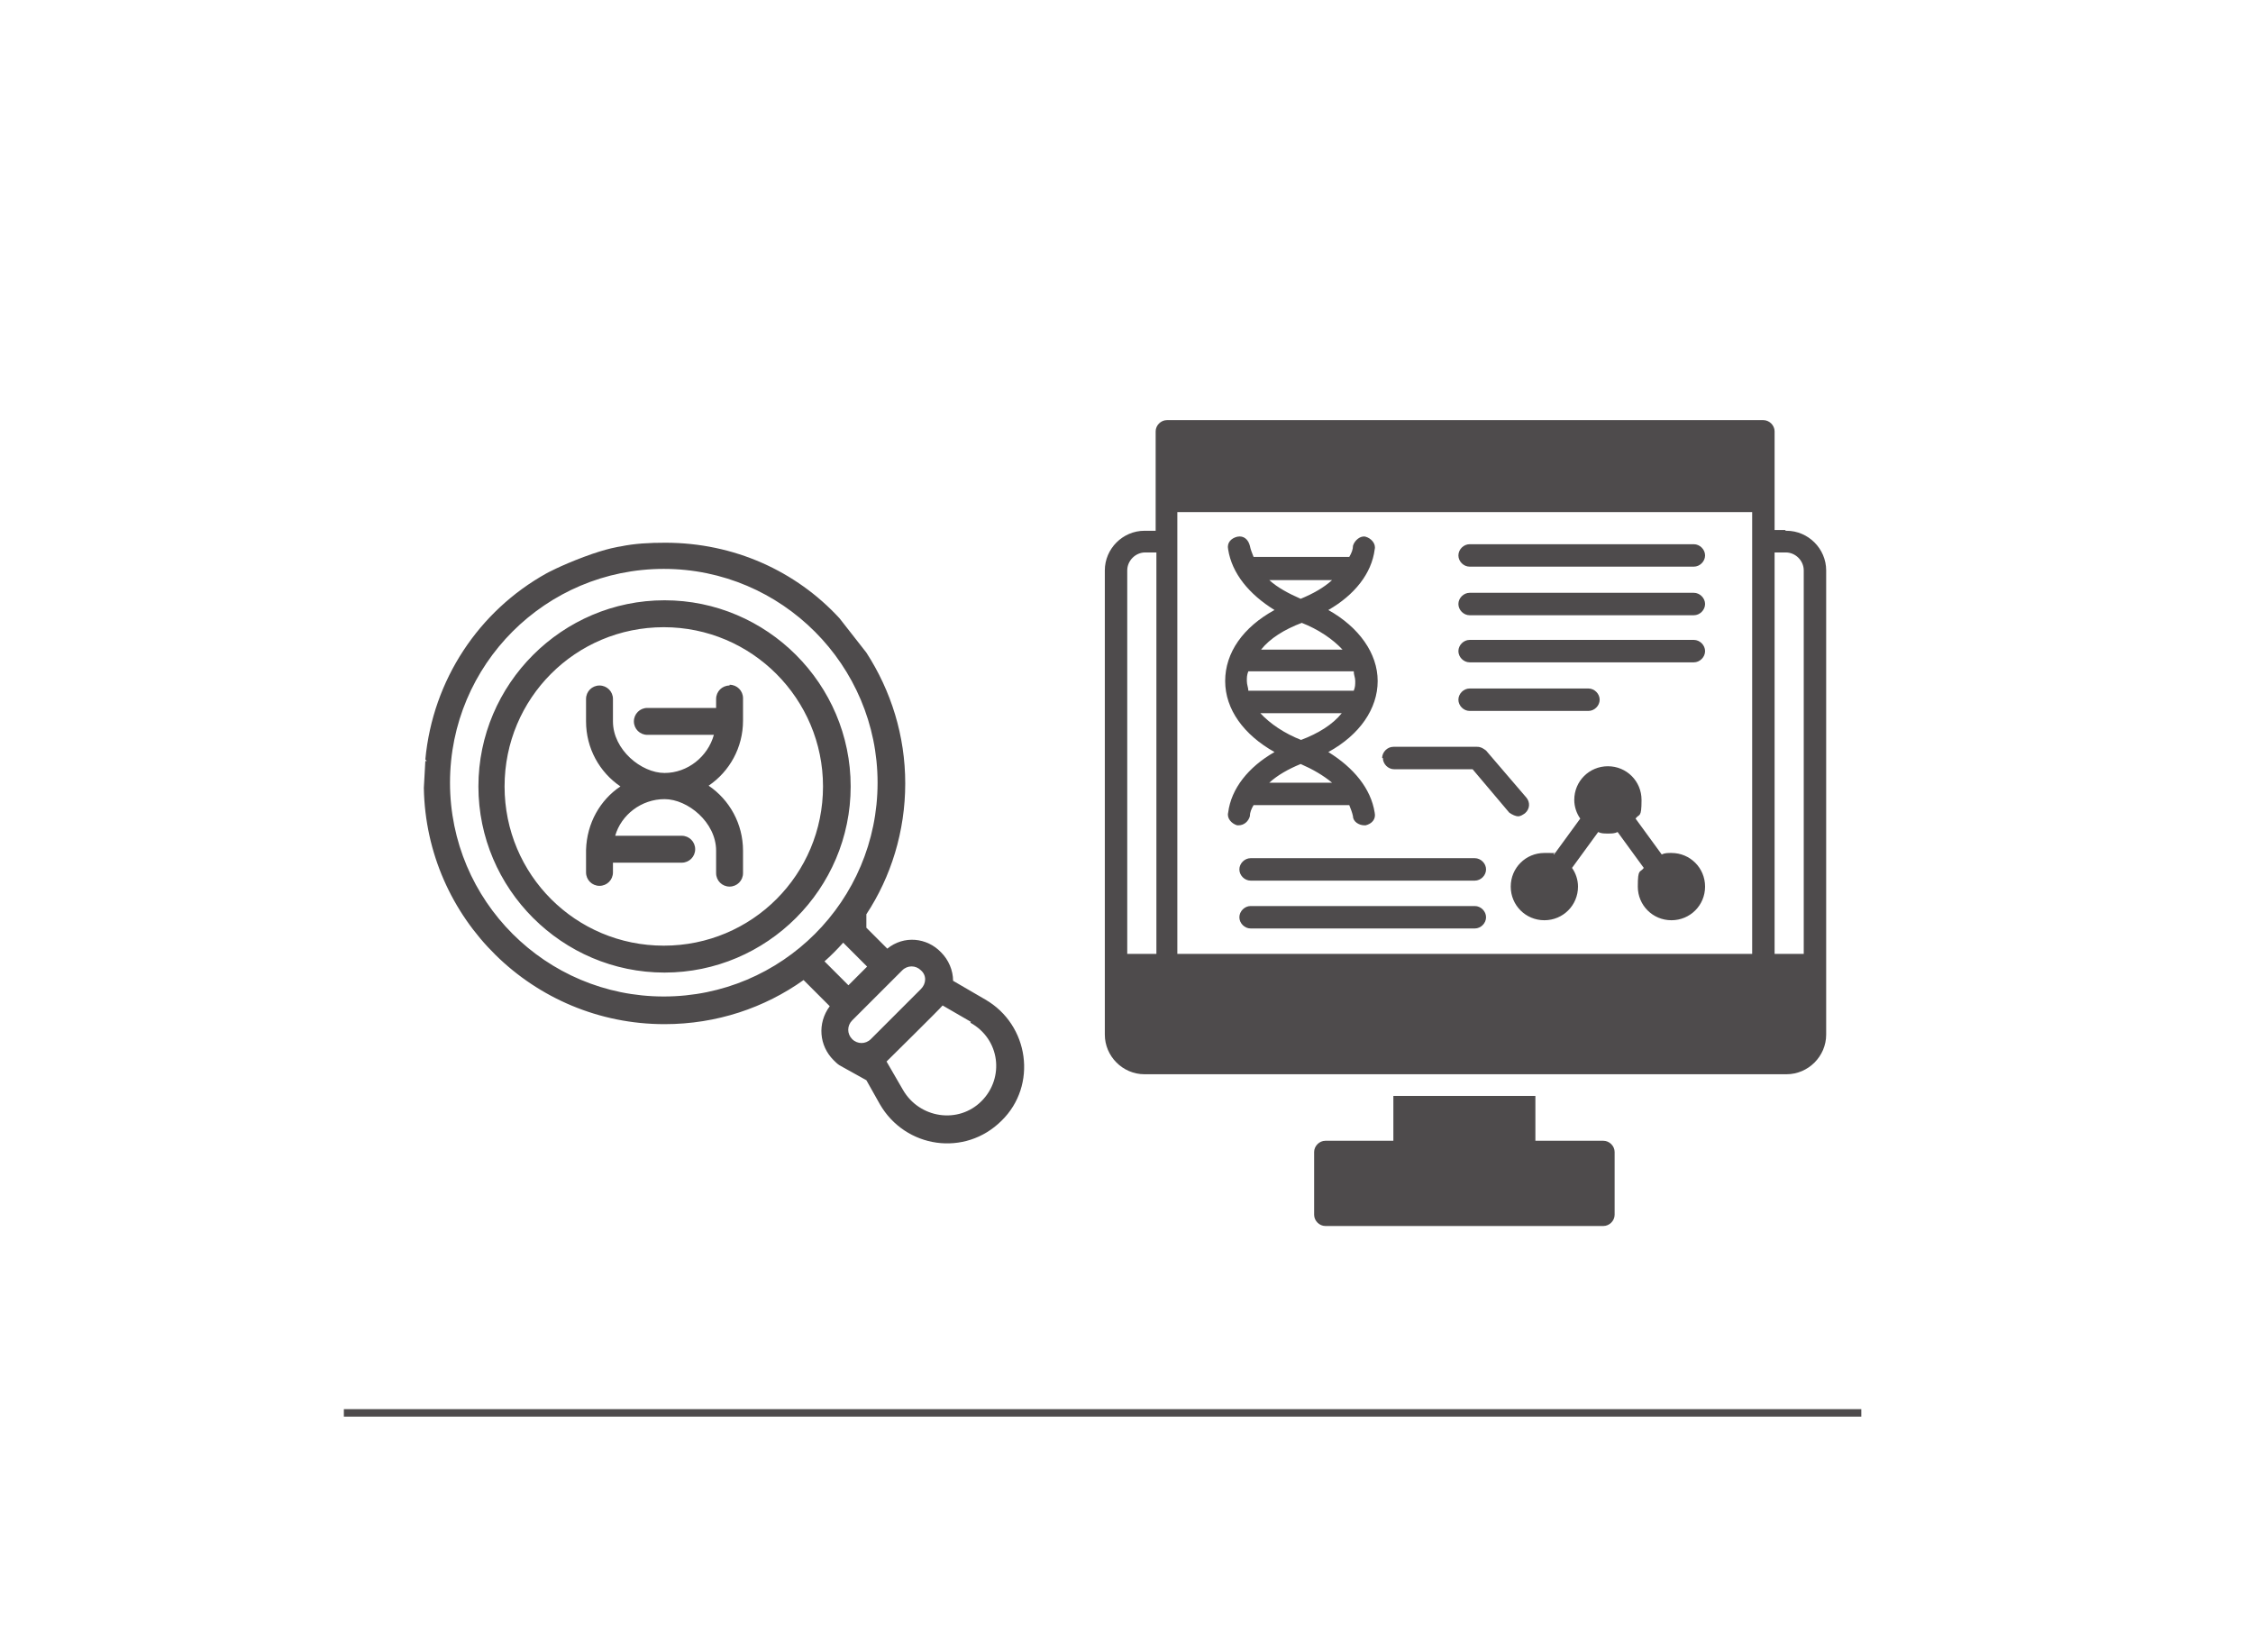 <?xml version="1.0" encoding="utf-8"?>
<svg xmlns="http://www.w3.org/2000/svg" height="221" id="Ebene_1" version="1.1" viewBox="0 0 301.4 221" width="301.4">
  
  <defs>
    <style>
      .st0, .st1 {
        fill: none;
      }

      .st2 {
        fill: #4e4b4c;
      }

      .st1 {
        stroke: #4e4b4c;
        stroke-miterlimit: 10;
      }
    </style>
  </defs>
  <path class="st2" d="M120.7,129.8l-6.7,6.7c-.7.7-.7,1.8,0,2.5.7.7,1.8.7,2.5,0l6.7-6.7c.7-.7.8-1.8,0-2.5-.7-.7-1.8-.7-2.5,0ZM110.3,128.6l3.2,3.2,2.5-2.5-3.2-3.2c-.8.9-1.7,1.8-2.5,2.5h0ZM117.4,104.7c0-15.7-12.8-28.6-28.6-28.6s-28.6,12.8-28.6,28.6,12.8,28.6,28.6,28.6,28.6-12.8,28.6-28.6ZM56.9,101.6c1-10.7,7.2-19.9,16.2-24.9,0,0,1.8-1,5-2.2s4.9-1.4,4.9-1.4c1.9-.4,3.9-.5,6-.5,9.2,0,17.5,3.8,23.3,10.1l3.6,4.6c3.3,5.1,5.2,11.1,5.2,17.5s-1.9,12.5-5.2,17.5v1.8l2.8,2.8c2.2-1.8,5.3-1.5,7.2.5,1,1,1.6,2.4,1.6,3.8l4.3,2.5c5.9,3.4,7,11.5,2.2,16.2h0c-4.9,4.9-12.9,3.7-16.3-2.2l-1.8-3.2-3.6-2c-.3-.2-.5-.4-.8-.7-1.9-1.9-2.2-4.9-.5-7.2l-3.5-3.5c-5.2,3.7-11.6,5.9-18.6,5.9-17.6,0-31.9-14.1-32.2-31.6l.2-3.6h.2ZM129.9,136.7l-3.8-2.2c-.5.6-6.9,6.9-7.5,7.5l2.2,3.8c2.2,3.8,7.4,4.6,10.5,1.5,3.1-3.1,2.5-8.3-1.5-10.5h0ZM113.8,105.2c0,13.7-11.2,24.9-24.9,24.9s-24.9-11.2-24.9-24.9,11.2-24.9,24.9-24.9,24.9,11.2,24.9,24.9ZM110.1,105.2c0-11.7-9.5-21.3-21.3-21.3s-21.3,9.5-21.3,21.3,9.5,21.3,21.3,21.3,21.3-9.5,21.3-21.3ZM97.6,91.7c-1,0-1.8.8-1.8,1.8v1.2h-9.2c-1,0-1.8.8-1.8,1.8s.8,1.8,1.8,1.8h8.9c-.8,2.9-3.5,5.1-6.6,5.1s-6.9-3.1-6.9-6.9v-3c0-1-.8-1.8-1.8-1.8s-1.8.8-1.8,1.8v3c0,3.6,1.8,6.8,4.6,8.7-2.7,1.8-4.5,4.9-4.6,8.5h0c0,.2,0,0,0,0h0v3c0,1,.8,1.8,1.8,1.8s1.8-.8,1.8-1.8v-1.3h9.2c1,0,1.8-.8,1.8-1.8s-.8-1.8-1.8-1.8h-8.9c.8-2.8,3.5-4.9,6.6-4.9s6.9,3.1,6.9,6.9v3c0,1,.8,1.8,1.8,1.8s1.8-.8,1.8-1.8v-3c0-3.6-1.8-6.8-4.6-8.7,2.8-1.9,4.6-5.1,4.6-8.7v-3c0-1-.8-1.8-1.8-1.8h0Z"/>
  <path class="st2" d="M238.9,70.9h-1.5v-13.2c0-.8-.7-1.5-1.5-1.5h-79.8c-.8,0-1.5.7-1.5,1.5v13.3h-1.5c-2.9,0-5.3,2.4-5.3,5.3v62.1c0,2.9,2.4,5.3,5.3,5.3h85.9c2.9,0,5.3-2.4,5.3-5.3v-62.1c0-2.9-2.4-5.3-5.3-5.3h-.2ZM154.6,127.6h-3.8v-51.3c0-1.3,1.1-2.4,2.4-2.4h1.5v53.7ZM234.4,127.6h-76.9v-59.1h76.9v59.1h0ZM241.3,127.6h-3.9v-53.7h1.5c1.3,0,2.4,1.1,2.4,2.4v51.3h0ZM216,154.1v8.4c0,.8-.7,1.5-1.5,1.5h-37.2c-.8,0-1.5-.7-1.5-1.5v-8.4c0-.8.7-1.5,1.5-1.5h9.1v-6h19v6h9.1c.8,0,1.5.7,1.5,1.5h0ZM163.9,91.1c0,3.8,2.5,7.2,6.6,9.5-3.5,2-5.8,4.9-6.2,8.1-.2.8.5,1.5,1.2,1.7h.2c.7,0,1.3-.5,1.5-1.2,0-.5.2-1,.5-1.5h12.8c.2.5.4,1,.5,1.5,0,.7.8,1.2,1.5,1.2s.2,0,.2,0c.8-.2,1.4-.8,1.2-1.7-.5-3.2-2.8-6-6.2-8.1,4.2-2.3,6.6-5.8,6.6-9.5s-2.5-7.2-6.6-9.5c3.5-2,5.8-4.9,6.2-8.1.2-.8-.5-1.5-1.2-1.7s-1.5.5-1.7,1.2c0,.5-.2,1-.5,1.5h-12.8c-.2-.5-.4-1-.5-1.5-.2-.8-.8-1.4-1.7-1.2-.8.2-1.4.8-1.2,1.7.5,3.2,2.8,6,6.2,8.1-4.2,2.3-6.6,5.7-6.6,9.5h0ZM178.1,104.7h-8.3c1.1-1,2.5-1.8,4.2-2.5,1.6.7,3,1.5,4.2,2.5h0ZM174.1,99c-2.3-.9-4.2-2.2-5.5-3.6h10.9c-1.2,1.5-3.1,2.7-5.5,3.6h0ZM169.9,77.6h8.3c-1.1,1-2.5,1.8-4.2,2.5-1.6-.7-3.1-1.5-4.2-2.5h0ZM174.1,83.3c2.3.9,4.2,2.2,5.5,3.6h-10.9c1.2-1.5,3.1-2.7,5.5-3.6h0ZM181.1,89.8c0,.5.2.8.2,1.3s0,.8-.2,1.3h-14.1c0-.4-.2-.8-.2-1.3s0-.8.2-1.3h14.1ZM195.1,74.3c0-.8.7-1.5,1.5-1.5h30c.8,0,1.5.7,1.5,1.5s-.7,1.5-1.5,1.5h-30c-.8,0-1.5-.7-1.5-1.5ZM195.1,80.8c0-.8.7-1.5,1.5-1.5h30c.8,0,1.5.7,1.5,1.5s-.7,1.5-1.5,1.5h-30c-.8,0-1.5-.7-1.5-1.5ZM195.1,87.1c0-.8.7-1.5,1.5-1.5h30c.8,0,1.5.7,1.5,1.5s-.7,1.5-1.5,1.5h-30c-.8,0-1.5-.7-1.5-1.5ZM195.1,93.6c0-.8.7-1.5,1.5-1.5h15.9c.8,0,1.5.7,1.5,1.5s-.7,1.5-1.5,1.5h-15.9c-.8,0-1.5-.7-1.5-1.5ZM228.1,118.6c0,2.5-2,4.5-4.5,4.5s-4.5-2-4.5-4.5.3-1.8.8-2.5l-3.5-4.8c-.4.2-.8.2-1.3.2s-.9,0-1.3-.2l-3.5,4.8c.5.7.8,1.6.8,2.5,0,2.5-2,4.5-4.5,4.5s-4.5-2-4.5-4.5,2-4.5,4.5-4.5.9,0,1.3.2l3.5-4.8c-.5-.7-.8-1.6-.8-2.5,0-2.5,2-4.5,4.5-4.5s4.5,2,4.5,4.5-.3,1.8-.8,2.5l3.5,4.8c.4-.2.8-.2,1.3-.2,2.5,0,4.5,2,4.5,4.5ZM198.8,116.3c0,.8-.7,1.5-1.5,1.5h-30c-.8,0-1.5-.7-1.5-1.5s.7-1.5,1.5-1.5h30c.8,0,1.5.7,1.5,1.5ZM198.8,122.7c0,.8-.7,1.5-1.5,1.5h-30c-.8,0-1.5-.7-1.5-1.5s.7-1.5,1.5-1.5h30c.8,0,1.5.7,1.5,1.5ZM184.9,101.4c0-.8.7-1.5,1.5-1.5h11.2c.5,0,.8.2,1.2.5l5.4,6.3c.5.6.5,1.5-.2,2.1-.3.2-.6.4-.9.4s-.8-.2-1.2-.5l-4.9-5.8h-10.5c-.8,0-1.5-.7-1.5-1.5h0Z"/>
  <rect class="st0" height="221" width="301.4"/>
  <line class="st1" x1="46" x2="249" y1="189" y2="189"/>
</svg>